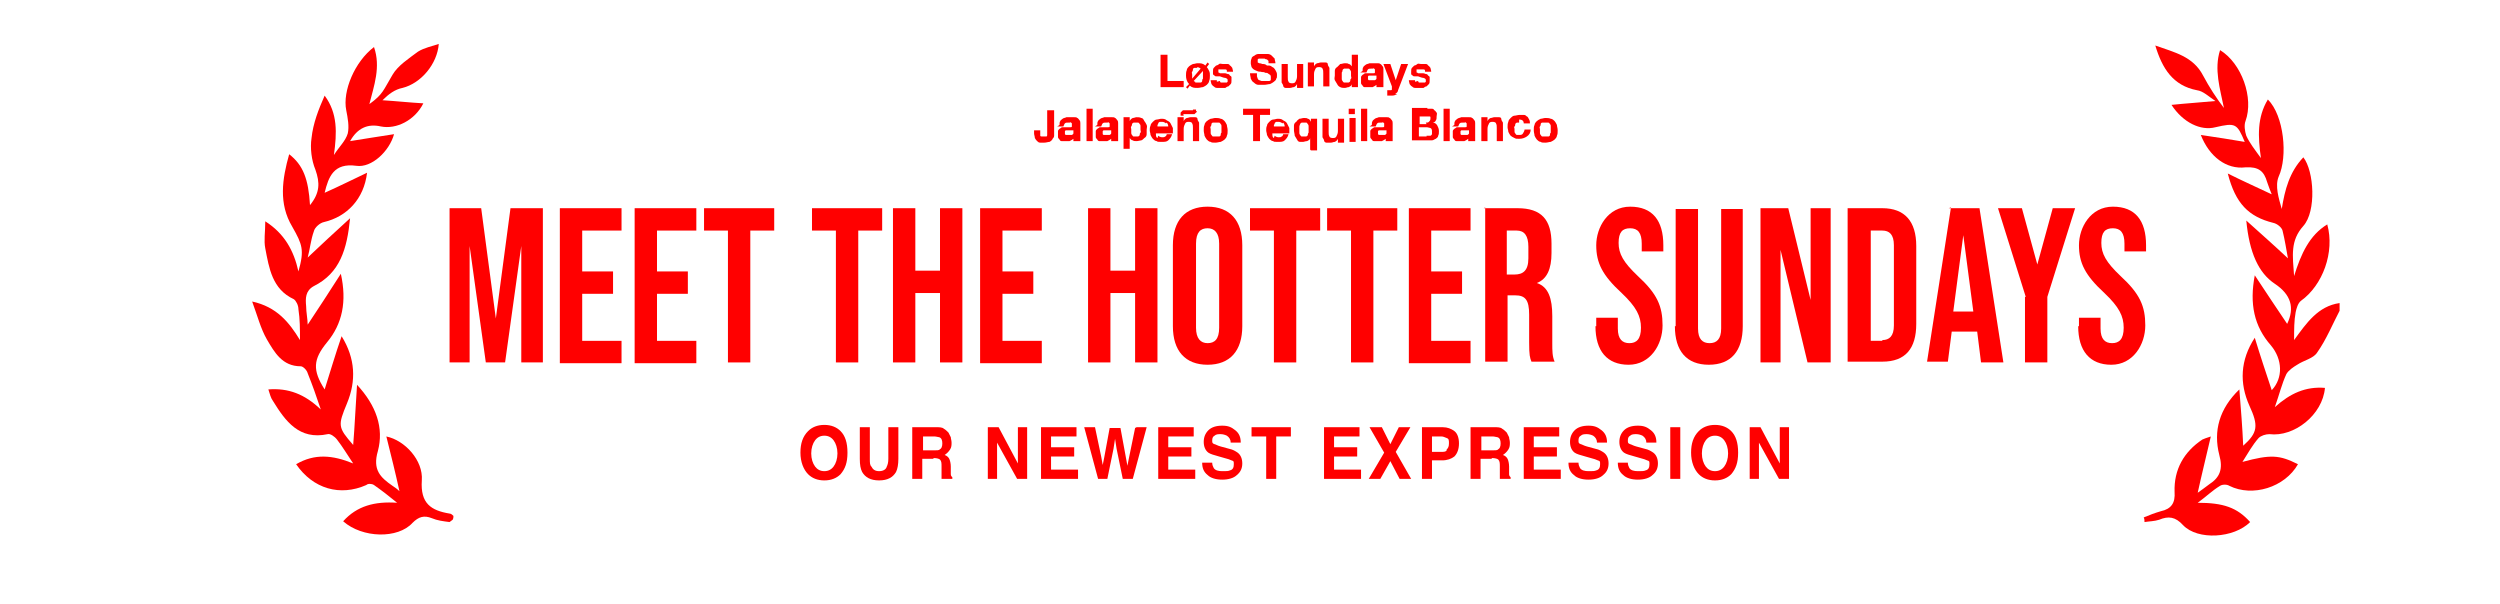 <?xml version="1.0" encoding="UTF-8"?>
<svg id="Layer_1" data-name="Layer 1" xmlns="http://www.w3.org/2000/svg" version="1.1" viewBox="0 0 324.2 78.3">
  <defs>
    <style>
      .cls-1 {
        fill: red;
        stroke-width: 0px;
      }
    </style>
  </defs>
  <g>
    <path class="cls-1" d="M58.2,27h4.2l1.9,14.3h0l1.9-14.3h4.2v20h-2.8v-15.1h0l-2.1,15.1h-2.5l-2.1-15.1h0v15.1h-2.6v-20Z"/>
    <path class="cls-1" d="M72.6,27h8v2.9h-5.1v5.3h4v2.9h-4v6.1h5.1v2.9h-8v-20Z"/>
    <path class="cls-1" d="M82.3,27h8v2.9h-5.1v5.3h4v2.9h-4v6.1h5.1v2.9h-8v-20Z"/>
    <path class="cls-1" d="M94.4,29.9h-3.1v-2.9h9.1v2.9h-3.1v17.1h-2.9v-17.1Z"/>
    <path class="cls-1" d="M108.4,29.9h-3.1v-2.9h9.1v2.9h-3.1v17.1h-2.9v-17.1Z"/>
    <path class="cls-1" d="M115.8,27h2.9v8.1h3.2v-8.1h2.9v20h-2.9v-9h-3.2v9h-2.9v-20Z"/>
    <path class="cls-1" d="M127.1,27h8v2.9h-5.1v5.3h4v2.9h-4v6.1h5.1v2.9h-8v-20Z"/>
    <path class="cls-1" d="M141.1,27h2.9v8.1h3.2v-8.1h2.9v20h-2.9v-9h-3.2v9h-2.9v-20Z"/>
    <path class="cls-1" d="M152.1,42.3v-10.5c0-3.2,1.6-5,4.5-5s4.5,1.8,4.5,5v10.5c0,3.2-1.6,5-4.5,5s-4.5-1.8-4.5-5ZM158.1,42.5v-10.9c0-1.4-.6-2-1.5-2s-1.5.5-1.5,2v10.9c0,1.4.6,2,1.5,2s1.5-.5,1.5-2Z"/>
    <path class="cls-1" d="M165.2,29.9h-3.1v-2.9h9.1v2.9h-3.1v17.1h-2.9v-17.1Z"/>
    <path class="cls-1" d="M175.2,29.9h-3.1v-2.9h9.1v2.9h-3.1v17.1h-2.9v-17.1Z"/>
    <path class="cls-1" d="M182.7,27h8v2.9h-5.1v5.3h4v2.9h-4v6.1h5.1v2.9h-8v-20Z"/>
    <path class="cls-1" d="M192.4,27h4.4c3.1,0,4.4,1.5,4.4,4.6v1.2c0,2.1-.6,3.4-1.9,3.9h0c1.5.5,2,2,2,4.3v3.5c0,1,0,1.7.3,2.4h-3c-.2-.5-.3-.8-.3-2.5v-3.6c0-1.9-.5-2.5-1.8-2.5h-1v8.6h-2.9v-20ZM196.4,35.6c1.1,0,1.8-.5,1.8-2.1v-1.5c0-1.4-.5-2.1-1.5-2.1h-1.3v5.7h1.1Z"/>
    <path class="cls-1" d="M207,42.3v-1.1h2.8v1.4c0,1.4.6,1.9,1.5,1.9s1.5-.5,1.5-2-.6-2.7-2.5-4.5c-2.5-2.3-3.3-3.9-3.3-6.2s1.5-5,4.4-5,4.3,1.8,4.3,5v.8h-2.8v-1c0-1.4-.5-2-1.5-2s-1.5.5-1.5,1.9.6,2.5,2.5,4.3c2.5,2.3,3.2,3.9,3.2,6.4s-1.6,5.1-4.4,5.1-4.3-1.8-4.3-5Z"/>
    <path class="cls-1" d="M217.3,42.3v-15.2h2.9v15.5c0,1.4.6,1.9,1.5,1.9s1.5-.5,1.5-1.9v-15.5h2.8v15.2c0,3.2-1.5,5-4.4,5s-4.4-1.8-4.4-5Z"/>
    <path class="cls-1" d="M228.2,27h3.7l2.9,11.9h0v-11.9h2.6v20h-3l-3.5-14.6h0v14.6h-2.6v-20Z"/>
    <path class="cls-1" d="M239.6,27h4.5c2.9,0,4.4,1.7,4.4,4.9v10.1c0,3.2-1.4,4.9-4.4,4.9h-4.5v-20ZM244.1,44.1c.9,0,1.5-.5,1.5-1.9v-10.4c0-1.4-.6-1.9-1.5-1.9h-1.5v14.3h1.5Z"/>
    <path class="cls-1" d="M252.7,27h4l3.1,20h-2.9l-.5-4h0c0,0-3.3,0-3.3,0l-.5,3.9h-2.7l3.1-20ZM255.9,40.4l-1.3-9.9h0l-1.3,9.9h2.7Z"/>
    <path class="cls-1" d="M262.7,38.5l-3.6-11.5h3.1l2,7.3h0l2-7.3h2.9l-3.6,11.5v8.5h-2.9v-8.5Z"/>
    <path class="cls-1" d="M269.6,42.3v-1.1h2.8v1.4c0,1.4.6,1.9,1.5,1.9s1.5-.5,1.5-2-.6-2.7-2.5-4.5c-2.5-2.3-3.3-3.9-3.3-6.2s1.5-5,4.4-5,4.3,1.8,4.3,5v.8h-2.8v-1c0-1.4-.5-2-1.5-2s-1.5.5-1.5,1.9.6,2.5,2.5,4.3c2.5,2.3,3.2,3.9,3.2,6.4s-1.6,5.1-4.4,5.1-4.3-1.8-4.3-5Z"/>
  </g>
  <g>
    <path class="cls-1" d="M303.5,40.1c-1,1.9-1.8,3.9-3,5.6-.5.8-1.7,1-2.6,1.6-.5.3-1.1.7-1.4,1.2-.6,1.3-.9,2.6-1.5,4.3,2-1.8,4-2.7,6.5-2.5-.3,3.5-4,6.4-7.2,6-.5,0-1.1.2-1.4.5-.8.9-1.4,2-2.1,3.1,3.7-1,4.8-.9,7.2.3-1.7,3-5.9,4.3-8.9,2.8-.3-.2-.9-.2-1.2,0-1,.6-1.8,1.4-2.9,2.2,3.3,0,5.1.6,6.8,2.5-2.1,2.1-6.8,2.4-8.7.4-1-1.1-1.9-1.2-3.1-.7-.6.2-1.3.2-1.9.3,0-.2,0-.4-.1-.6.7-.3,1.5-.6,2.2-.8,1.4-.3,1.9-1.1,1.8-2.5-.1-2.9,1.2-5.2,3.6-6.8.2-.1.5-.2,1.1-.4-.6,2.6-1.2,5-1.7,7.3.4-.3,1-.7,1.5-1.1,1.4-.9,1.8-2,1.3-3.8-.8-3.1,0-6,2.6-8.5.2,2.5.4,5,.5,7.3,1.9-1.7,2-2.6.8-5.2-1.3-2.9-1.2-5.9.7-8.8.7,2.3,1.5,4.7,2.2,6.8,1.5-1.6,1.4-4-.1-5.8-2.2-2.5-2.8-5.4-2.1-9.1,1.6,2.4,2.9,4.4,4.2,6.3,1-2.1.5-3.8-1.6-5.2-2.1-1.4-3.3-4-3.7-8.2,2,1.8,3.7,3.3,5.4,4.9-.2-1.1-.4-2.4-.7-3.6-.1-.4-.7-.9-1.2-1-3.2-.8-4.9-2.5-5.9-6.4,2,1,3.8,1.8,5.7,2.7-.2-.5-.4-1-.6-1.6-.4-1.4-1.1-2-2.8-1.9-2.5.3-4.7-1.4-5.8-4.2,2.1.3,3.9.6,5.7.9-1-2.4-1.2-2.5-3.8-1.9-1.9.5-4.2-.6-5.7-2.9,1.9-.2,3.6-.3,5.7-.5-.9-.6-1.6-1.3-2.4-1.4-3.1-.6-4.5-2.8-5.4-5.8,2.5.9,4.9,1.4,6.2,3.9.8,1.5,1.7,2.9,2.7,4.2-.5-2.5-1.3-5-.5-7.5,2.8,1.7,4.4,6.2,3.3,9.2-.2.5-.1,1.3.1,1.9.4.9,1.1,1.8,1.9,2.9-.4-2.8-.5-5.3.9-7.6,2.1,2.1,2.6,7.4,1.4,10-.5,1.2,0,2.8.4,4.2.4-2.5,1-4.8,2.8-6.7,1.4,1.8,1.7,7,0,8.9-1.7,1.9-1.4,3.8-1.2,6.5.9-2.9,2-5.3,4.3-6.7,1,3.6-.6,7.9-3.4,9.9-.4.3-.6,1-.7,1.5-.2,1.1-.2,2.2-.2,3.6,1.6-2.2,3.1-4.4,5.9-4.8v1Z"/>
    <path class="cls-1" d="M58.3,67.7c-.8-.1-1.6-.2-2.3-.5-1-.4-1.7-.2-2.5.6-1.9,2.1-6.5,2-9-.2,1.8-2,4.1-2.6,7-2.4-1.1-.9-2-1.6-3-2.3-.3-.2-.8-.2-1,0-3.4,1.5-6.9.5-9.1-2.7,2.4-1.4,4.7-1.2,7.4-.1-.8-1.2-1.4-2.2-2.1-3.1-.3-.4-.9-.8-1.2-.7-3.7.8-5.5-1.7-7.1-4.3-.3-.4-.4-.9-.6-1.5,2.6-.2,4.7.6,6.8,2.6-.6-1.8-1.1-3.2-1.7-4.7-.1-.4-.6-.9-.9-.9-2.4,0-3.4-1.8-4.4-3.5-.8-1.4-1.2-3-1.9-4.9,3.2.7,4.8,2.7,6.2,5,0-1.5,0-2.7-.2-4,0-.5-.3-1.1-.6-1.3-2.8-1.3-3.2-4-3.7-6.6-.2-1,0-2.1,0-3.5,2.5,1.6,3.7,3.8,4.3,6.5.8-2.8.5-3.5-.8-5.8-1.8-3-1.3-6.2-.4-9.4,1.8,1.4,2.5,3.2,2.7,6.6,1.3-1.6,1.3-2.9.7-4.6-.5-1.2-.7-2.8-.5-4.1.2-1.9.9-3.7,1.7-5.5,1.7,2.3,1.6,4.8,1.2,7.7.7-1.1,1.5-1.8,1.8-2.8.2-.9,0-2-.2-3-.5-2.5,1.1-6.3,3.6-8.2.9,2.6,0,5-.6,7.4,1.8-1.3,1.8-1.8,3-3.8.7-1.2,2.1-2.1,3.3-3,.8-.5,1.8-.7,2.7-1-.2,2.6-2.3,5.1-4.7,5.7-1,.2-1.8.8-2.6,1.6,1.7.1,3.5.3,5.3.4-1.1,2.2-3.5,3.4-5.5,3q-2.6-.6-4,1.9c1.9-.3,3.7-.6,5.7-.9-.6,2.2-2.9,4.4-4.9,4.1-2.9-.4-3.6,1.4-4.1,3.5,1.8-.8,3.6-1.7,5.5-2.6-.4,3.4-2.6,5.7-5.6,6.4-.5.1-1.2.7-1.3,1.2-.4,1.1-.5,2.3-.8,3.4,1.7-1.6,3.4-3.2,5.5-5.1-.4,4-1.3,7.1-4.7,8.8-1.1.6-1.1,1.6-1,2.6,0,.8.2,1.7.2,2.4,1.4-2.1,2.7-4.1,4.3-6.6.8,3.6.2,6.5-1.8,8.9-1.8,2.2-1.9,3.6-.3,6.1.7-2.2,1.4-4.6,2.2-6.9,1.8,2.9,1.9,5.8.7,8.7-1.2,2.9-1.2,3.1.8,5.4.2-2.4.3-4.9.5-7.8,2.5,2.7,3.5,5.6,2.7,8.6-.7,2.4.3,3.4,1.9,4.5.3.2.6.4.9.7-.5-2.3-1.1-4.7-1.7-7.1,2.4.5,4.8,3.1,4.6,5.7-.2,3,1.2,3.9,3.6,4.3.2,0,.4.2.5.3,0,.2,0,.3-.1.5Z"/>
  </g>
  <g>
    <path class="cls-1" d="M151.4,7.1v3.4h2.1v.8h-3v-4.2h.9Z"/>
    <path class="cls-1" d="M153.8,9.8c0-.2,0-.5.1-.7,0-.2.2-.4.3-.5s.3-.2.5-.3c.2,0,.4-.1.6-.1.4,0,.7,0,1,.3l.3-.4.2.2-.3.4c.1.1.2.3.3.5s.1.4.1.6,0,.5-.1.7c0,.2-.2.4-.3.5-.1.1-.3.2-.5.3-.2,0-.4.1-.7.1-.4,0-.7,0-1-.3l-.3.4-.2-.2.4-.4c-.3-.3-.4-.7-.4-1.1ZM155.3,8.8c-.1,0-.3,0-.4,0s-.2.1-.2.2c0,0,0,.2-.1.3s0,.2,0,.4,0,.2,0,.3,0,.2,0,.2l1.1-1.3c-.1-.1-.3-.2-.5-.2ZM155,10.7c0,0,.2,0,.3,0s.3,0,.4,0,.2-.1.2-.2,0-.2.1-.3c0-.1,0-.2,0-.4s0-.2,0-.3,0-.2,0-.3l-1.2,1.3c0,0,.1.1.2.1Z"/>
    <path class="cls-1" d="M158.2,10.5c0,0,0,.1.1.2,0,0,.1,0,.2,0,0,0,.2,0,.2,0s.1,0,.2,0c0,0,.1,0,.2,0,0,0,0,0,.1-.1,0,0,0-.1,0-.2,0-.1,0-.2-.3-.3-.2,0-.4-.1-.7-.2-.1,0-.2,0-.4,0s-.2,0-.3-.1c0,0-.2-.1-.2-.2,0,0,0-.2,0-.3,0-.2,0-.4.1-.5s.2-.2.3-.3c.1,0,.3-.1.4-.2s.3,0,.5,0,.3,0,.5,0c.2,0,.3,0,.4.2.1,0,.2.2.3.3,0,.1.1.3.1.5h-.8c0-.2,0-.3-.2-.3-.1,0-.2,0-.4,0s0,0-.2,0c0,0-.1,0-.2,0,0,0,0,0-.1,0,0,0,0,0,0,.2s0,.1,0,.2c0,0,.1,0,.2.1,0,0,.2,0,.3,0,.1,0,.2,0,.3,0,.1,0,.2,0,.4.1.1,0,.2,0,.3.2,0,0,.2.1.2.2s0,.2,0,.4c0,.2,0,.4-.1.5s-.2.2-.3.3c-.1,0-.3.1-.4.2-.2,0-.3,0-.5,0s-.4,0-.5,0c-.2,0-.3,0-.5-.2-.1,0-.2-.2-.3-.3,0-.1-.1-.3-.1-.5h.8c0,0,0,.2,0,.2Z"/>
    <path class="cls-1" d="M163.1,10.2c0,0,.1.2.2.2s.2.1.3.1c.1,0,.2,0,.4,0s.2,0,.3,0,.2,0,.3,0c0,0,.2,0,.2-.2,0,0,0-.2,0-.3s0-.2-.1-.3c0,0-.2-.1-.3-.2s-.3,0-.4-.1-.3,0-.5-.1c-.2,0-.3,0-.5-.1s-.3-.1-.4-.2c-.1,0-.2-.2-.3-.3,0-.1-.1-.3-.1-.5s0-.4.1-.6c0-.2.2-.3.4-.4.1-.1.3-.2.5-.2.2,0,.4,0,.6,0s.4,0,.6,0c.2,0,.4.1.5.2s.3.3.4.4c0,.2.1.4.1.6h-.9c0-.1,0-.2,0-.3,0,0-.1-.1-.2-.2,0,0-.2,0-.3-.1,0,0-.2,0-.3,0s-.1,0-.2,0c0,0-.1,0-.2,0s-.1,0-.2.1c0,0,0,.1,0,.2s0,.1,0,.2c0,0,0,0,.2.1,0,0,.2,0,.4.1.2,0,.4,0,.6.2,0,0,.2,0,.3,0,.1,0,.3.1.4.2.1,0,.3.2.4.4.1.2.2.3.2.6s0,.4-.1.5c0,.2-.2.3-.3.4-.1.1-.3.2-.5.3-.2,0-.5.1-.8.1s-.5,0-.7,0c-.2,0-.4-.1-.6-.3-.2-.1-.3-.3-.4-.5,0-.2-.1-.4-.1-.7h.9c0,.1,0,.3,0,.4Z"/>
    <path class="cls-1" d="M168.2,11.3v-.4h0c-.1.2-.2.3-.4.4-.2,0-.3.1-.5.1s-.4,0-.6,0c-.1,0-.3-.1-.3-.3,0-.1-.1-.2-.2-.4,0-.2,0-.3,0-.5v-1.9h.8v1.7c0,.3,0,.4.1.6,0,.1.2.2.4.2s.4,0,.5-.2.2-.4.2-.7v-1.6h.8v3.1h-.8Z"/>
    <path class="cls-1" d="M170.4,8.2v.4h0c.1-.2.2-.3.4-.4.2,0,.3-.1.5-.1s.4,0,.6,0,.3.1.3.3c0,.1.1.2.2.4,0,.2,0,.3,0,.5v1.9h-.8v-1.7c0-.3,0-.4-.1-.6,0-.1-.2-.2-.4-.2s-.4,0-.5.2-.2.4-.2.7v1.6h-.8v-3.1h.8Z"/>
    <path class="cls-1" d="M175.3,10.9c0,.2-.2.3-.4.4-.2,0-.3.1-.5.1s-.4,0-.6-.1-.3-.2-.4-.4c-.1-.2-.2-.3-.3-.5s0-.4,0-.6,0-.4,0-.6c0-.2.1-.4.3-.5.1-.1.3-.3.4-.4.2,0,.4-.1.6-.1s.4,0,.5.1c.2,0,.3.2.4.3h0v-1.5h.8v4.2h-.8v-.4h0ZM175.2,9.4c0-.1,0-.2-.1-.3,0,0-.1-.2-.2-.2,0,0-.2,0-.3,0s-.3,0-.3,0-.2.1-.2.2c0,0,0,.2-.1.3,0,.1,0,.2,0,.4s0,.2,0,.4c0,.1,0,.2.1.3,0,0,.1.2.2.2,0,0,.2,0,.3,0s.3,0,.3,0,.2-.1.2-.2,0-.2.1-.3,0-.2,0-.4,0-.2,0-.4Z"/>
    <path class="cls-1" d="M176.7,9.2c0-.2,0-.4.1-.5,0-.1.2-.2.3-.3s.3-.1.5-.2c.2,0,.3,0,.5,0s.3,0,.5,0c.2,0,.3,0,.4.1.1,0,.2.2.3.3s.1.3.1.4v1.6c0,.1,0,.3,0,.4s0,.2,0,.3h-.9s0,0,0-.1c0,0,0,0,0-.2-.1.1-.3.2-.5.3-.2,0-.4,0-.6,0s-.3,0-.4,0-.2,0-.3-.2c0,0-.2-.2-.2-.3,0-.1,0-.3,0-.4s0-.3,0-.4c0-.1.1-.2.2-.3,0,0,.2-.1.3-.2.1,0,.2,0,.4,0,.1,0,.3,0,.4,0,.1,0,.2,0,.3,0s.2,0,.2-.1c0,0,0-.1,0-.2,0,0,0-.2,0-.2,0,0,0,0-.1-.1s-.1,0-.2,0c0,0-.1,0-.2,0-.2,0-.3,0-.4.1s-.1.2-.2.4h-.8ZM178.6,9.8s0,0-.1,0c0,0-.1,0-.2,0,0,0-.1,0-.2,0s-.1,0-.2,0c0,0-.1,0-.2,0,0,0-.1,0-.2,0,0,0,0,0-.1.1,0,0,0,.1,0,.2s0,.1,0,.2c0,0,0,0,.1.1,0,0,.1,0,.2,0,0,0,.1,0,.2,0,.2,0,.3,0,.4,0,0,0,.2-.1.2-.2,0,0,0-.2,0-.2,0,0,0-.1,0-.2v-.3Z"/>
    <path class="cls-1" d="M181.2,12.2c-.2.1-.4.2-.7.2s-.2,0-.3,0c0,0-.2,0-.3,0v-.7c0,0,.2,0,.2,0,0,0,.2,0,.2,0,.1,0,.2,0,.2-.1,0,0,0-.2,0-.2s0-.1,0-.2l-1.1-2.9h.9l.7,2.1h0l.7-2.1h.9l-1.3,3.4c0,.2-.2.4-.4.5Z"/>
    <path class="cls-1" d="M183.9,10.5c0,0,0,.1.1.2,0,0,.1,0,.2,0,0,0,.2,0,.2,0s.1,0,.2,0c0,0,.1,0,.2,0,0,0,0,0,.1-.1,0,0,0-.1,0-.2,0-.1,0-.2-.3-.3-.2,0-.4-.1-.7-.2-.1,0-.2,0-.4,0s-.2,0-.3-.1c0,0-.2-.1-.2-.2,0,0,0-.2,0-.3,0-.2,0-.4.1-.5s.2-.2.3-.3c.1,0,.3-.1.4-.2s.3,0,.5,0,.3,0,.5,0c.2,0,.3,0,.4.2.1,0,.2.2.3.3,0,.1.1.3.1.5h-.8c0-.2,0-.3-.2-.3-.1,0-.2,0-.4,0s0,0-.2,0c0,0-.1,0-.2,0,0,0,0,0-.1,0,0,0,0,0,0,.2s0,.1,0,.2c0,0,.1,0,.2.1,0,0,.2,0,.3,0,.1,0,.2,0,.3,0,.1,0,.2,0,.4.1.1,0,.2,0,.3.2,0,0,.2.1.2.2s0,.2,0,.4c0,.2,0,.4-.1.5s-.2.2-.3.3c-.1,0-.3.1-.4.2-.2,0-.3,0-.5,0s-.4,0-.5,0c-.2,0-.3,0-.5-.2-.1,0-.2-.2-.3-.3,0-.1-.1-.3-.1-.5h.8c0,0,0,.2,0,.2Z"/>
    <path class="cls-1" d="M136.7,17.5c0,.2,0,.3-.2.5,0,.1-.2.3-.4.4-.2,0-.4.1-.7.1s-.3,0-.5,0c-.2,0-.3-.1-.4-.2-.1-.1-.2-.2-.3-.4,0-.2-.1-.4-.1-.6v-.4h.8v.2c0,.1,0,.2,0,.3s0,.2,0,.2,0,.1.2.1c0,0,.2,0,.3,0s.2,0,.3,0c0,0,.1,0,.1-.2,0,0,0-.1,0-.2s0-.2,0-.2v-2.8h.9v2.9c0,.1,0,.3,0,.5Z"/>
    <path class="cls-1" d="M137.4,16.2c0-.2,0-.4.1-.5,0-.1.2-.2.3-.3s.3-.1.5-.2c.2,0,.3,0,.5,0s.3,0,.5,0c.2,0,.3,0,.4.1.1,0,.2.2.3.3s.1.3.1.4v1.6c0,.1,0,.3,0,.4s0,.2,0,.3h-.9s0,0,0-.1c0,0,0,0,0-.2-.1.1-.3.2-.5.3-.2,0-.4,0-.6,0s-.3,0-.4,0-.2,0-.3-.2c0,0-.2-.2-.2-.3,0-.1,0-.3,0-.4s0-.3,0-.4c0-.1.1-.2.2-.3,0,0,.2-.1.3-.2.1,0,.2,0,.4,0,.1,0,.3,0,.4,0,.1,0,.2,0,.3,0s.2,0,.2-.1c0,0,0-.1,0-.2,0,0,0-.2,0-.2,0,0,0,0-.1-.1s-.1,0-.2,0c0,0-.1,0-.2,0-.2,0-.3,0-.4.1s-.1.2-.2.4h-.8ZM139.3,16.9s0,0-.1,0c0,0-.1,0-.2,0,0,0-.1,0-.2,0s-.1,0-.2,0c0,0-.1,0-.2,0,0,0-.1,0-.2,0,0,0,0,0-.1.1,0,0,0,.1,0,.2s0,.1,0,.2c0,0,0,0,.1.1,0,0,.1,0,.2,0,0,0,.1,0,.2,0,.2,0,.3,0,.4,0,0,0,.2-.1.2-.2,0,0,0-.2,0-.2,0,0,0-.1,0-.2v-.3Z"/>
    <path class="cls-1" d="M141.7,14.1v4.2h-.8v-4.2h.8Z"/>
    <path class="cls-1" d="M142.3,16.2c0-.2,0-.4.1-.5,0-.1.2-.2.3-.3s.3-.1.5-.2c.2,0,.3,0,.5,0s.3,0,.5,0c.2,0,.3,0,.4.1.1,0,.2.2.3.3s.1.3.1.4v1.6c0,.1,0,.3,0,.4s0,.2,0,.3h-.9s0,0,0-.1c0,0,0,0,0-.2-.1.1-.3.2-.5.3-.2,0-.4,0-.6,0s-.3,0-.4,0-.2,0-.3-.2c0,0-.2-.2-.2-.3,0-.1,0-.3,0-.4s0-.3,0-.4c0-.1.1-.2.2-.3,0,0,.2-.1.3-.2.1,0,.2,0,.4,0,.1,0,.3,0,.4,0,.1,0,.2,0,.3,0s.2,0,.2-.1c0,0,0-.1,0-.2,0,0,0-.2,0-.2,0,0,0,0-.1-.1s-.1,0-.2,0c0,0-.1,0-.2,0-.2,0-.3,0-.4.1s-.1.2-.2.4h-.8ZM144.2,16.9s0,0-.1,0c0,0-.1,0-.2,0,0,0-.1,0-.2,0s-.1,0-.2,0c0,0-.1,0-.2,0,0,0-.1,0-.2,0,0,0,0,0-.1.1,0,0,0,.1,0,.2s0,.1,0,.2c0,0,0,0,.1.1,0,0,.1,0,.2,0,0,0,.1,0,.2,0,.2,0,.3,0,.4,0,0,0,.2-.1.2-.2,0,0,0-.2,0-.2,0,0,0-.1,0-.2v-.3Z"/>
    <path class="cls-1" d="M146.5,15.3v.4h0c.1-.2.2-.3.4-.4.2,0,.3-.1.5-.1s.4,0,.6.1c.2,0,.3.2.4.4.1.1.2.3.3.5s0,.4,0,.6,0,.4,0,.6-.1.4-.3.5c-.1.1-.3.3-.4.3s-.4.1-.6.1-.4,0-.5-.1c-.2,0-.3-.2-.4-.3h0v1.4h-.8v-4.1h.8ZM147.6,17.7c0,0,.2-.1.2-.2s0-.2.1-.3,0-.2,0-.4,0-.2,0-.4,0-.2-.1-.3c0,0-.1-.2-.2-.2,0,0-.2,0-.3,0s-.3,0-.3,0c0,0-.2.1-.2.2,0,0,0,.2-.1.3s0,.2,0,.4,0,.2,0,.4c0,.1,0,.2.1.3s.1.2.2.2.2,0,.3,0,.3,0,.3,0Z"/>
    <path class="cls-1" d="M150.2,17.6c.1.1.3.2.5.2s.3,0,.4-.1c.1,0,.2-.2.2-.3h.7c-.1.4-.3.6-.5.8s-.5.2-.9.2-.5,0-.6-.1c-.2,0-.4-.2-.5-.3s-.2-.3-.3-.5c0-.2-.1-.4-.1-.6s0-.4.1-.6c0-.2.2-.4.3-.5.1-.1.3-.3.5-.3.2,0,.4-.1.6-.1s.5,0,.7.2c.2.1.4.2.5.4.1.2.2.4.3.6,0,.2,0,.4,0,.7h-2.2c0,.3,0,.5.2.6ZM151.2,16c-.1-.1-.3-.2-.5-.2s-.2,0-.3,0c0,0-.2.1-.2.2,0,0,0,.1-.1.2,0,0,0,.1,0,.2h1.4c0-.2-.1-.4-.2-.5Z"/>
    <path class="cls-1" d="M153.5,15.3v.4h0c.1-.2.2-.3.4-.4.2,0,.3-.1.5-.1s.4,0,.6,0,.3.1.3.3c0,.1.1.2.2.4,0,.2,0,.3,0,.5v1.9h-.8v-1.7c0-.3,0-.4-.1-.6,0-.1-.2-.2-.4-.2s-.4,0-.5.2-.2.4-.2.7v1.6h-.8v-3.1h.8ZM155.2,14.4c0,0,0,.2-.1.2,0,0-.1.1-.2.2,0,0-.2,0-.3,0s-.2,0-.3,0-.2,0-.2,0c0,0-.1,0-.2,0,0,0-.1,0-.2,0s-.1,0-.2,0,0,.1,0,.2h-.4c0,0,0-.2,0-.3,0,0,0-.2.1-.2,0,0,.1-.1.2-.2,0,0,.2,0,.3,0s.1,0,.2,0c0,0,.1,0,.2,0,0,0,.1,0,.2,0,0,0,.1,0,.2,0s.2,0,.2,0,0,0,0-.1h.4c0,0,0,.1,0,.2Z"/>
    <path class="cls-1" d="M156.2,16.2c0-.2.2-.4.3-.5s.3-.2.5-.3c.2,0,.4-.1.6-.1s.5,0,.7.1c.2,0,.4.2.5.3.1.1.2.3.3.5,0,.2.1.4.1.7s0,.5-.1.7c0,.2-.2.4-.3.5-.1.1-.3.2-.5.3-.2,0-.4.1-.7.1s-.5,0-.6-.1c-.2,0-.4-.2-.5-.3-.1-.1-.2-.3-.3-.5,0-.2-.1-.4-.1-.7s0-.5.1-.7ZM157,17.2c0,.1,0,.2.1.3s.1.2.2.2.2,0,.4,0,.3,0,.4,0,.2-.1.2-.2,0-.2.1-.3c0-.1,0-.2,0-.4s0-.2,0-.4,0-.2-.1-.3c0,0-.1-.2-.2-.2s-.2,0-.4,0-.3,0-.4,0-.2.1-.2.2c0,0,0,.2-.1.3s0,.2,0,.4,0,.2,0,.4Z"/>
    <path class="cls-1" d="M161.2,14.9v-.8h3.5v.8h-1.3v3.4h-.9v-3.4h-1.3Z"/>
    <path class="cls-1" d="M165.3,17.6c.1.1.3.2.5.2s.3,0,.4-.1c.1,0,.2-.2.2-.3h.7c-.1.4-.3.6-.5.8s-.5.2-.9.2-.5,0-.6-.1c-.2,0-.4-.2-.5-.3s-.2-.3-.3-.5c0-.2-.1-.4-.1-.6s0-.4.1-.6c0-.2.2-.4.3-.5.1-.1.3-.3.5-.3.2,0,.4-.1.6-.1s.5,0,.7.2c.2.1.4.2.5.4.1.2.2.4.3.6,0,.2,0,.4,0,.7h-2.2c0,.3,0,.5.2.6ZM166.3,16c-.1-.1-.3-.2-.5-.2s-.2,0-.3,0c0,0-.2.1-.2.2,0,0,0,.1-.1.2,0,0,0,.1,0,.2h1.4c0-.2-.1-.4-.2-.5Z"/>
    <path class="cls-1" d="M169.9,19.4v-1.5h0c0,.2-.2.3-.4.4-.2,0-.4.1-.5.1s-.3,0-.4,0c-.2,0-.3-.1-.4-.3s-.2-.3-.3-.5c0-.2-.1-.5-.1-.7s0-.4,0-.6.1-.4.3-.5c.1-.2.3-.3.4-.4.2,0,.4-.1.6-.1s.4,0,.5.1c.2,0,.3.2.4.4h0v-.4h.8v4.1h-.8ZM168.5,17.2c0,.1,0,.2.1.3,0,0,.1.2.2.2s.2,0,.3,0,.3,0,.3,0c0,0,.2-.1.2-.2,0,0,0-.2.1-.3,0-.1,0-.2,0-.4s0-.2,0-.4c0-.1,0-.2-.1-.3s-.1-.2-.2-.2c0,0-.2,0-.3,0s-.3,0-.3,0-.2.1-.2.2c0,0-.1.2-.1.3,0,.1,0,.2,0,.4s0,.2,0,.4Z"/>
    <path class="cls-1" d="M173.5,18.4v-.4h0c-.1.2-.2.3-.4.4-.2,0-.3.1-.5.1s-.4,0-.6,0c-.1,0-.3-.1-.3-.3,0-.1-.1-.2-.2-.4,0-.2,0-.3,0-.5v-1.9h.8v1.7c0,.3,0,.4.1.6,0,.1.2.2.4.2s.4,0,.5-.2.2-.4.2-.7v-1.6h.8v3.1h-.8Z"/>
    <path class="cls-1" d="M174.9,14.8v-.7h.8v.7h-.8ZM175.8,15.3v3.1h-.8v-3.1h.8Z"/>
    <path class="cls-1" d="M177.3,14.1v4.2h-.8v-4.2h.8Z"/>
    <path class="cls-1" d="M177.9,16.2c0-.2,0-.4.1-.5,0-.1.2-.2.3-.3s.3-.1.5-.2c.2,0,.3,0,.5,0s.3,0,.5,0c.2,0,.3,0,.4.1.1,0,.2.2.3.3s.1.3.1.4v1.6c0,.1,0,.3,0,.4s0,.2,0,.3h-.9s0,0,0-.1c0,0,0,0,0-.2-.1.1-.3.2-.5.3-.2,0-.4,0-.6,0s-.3,0-.4,0-.2,0-.3-.2c0,0-.2-.2-.2-.3,0-.1,0-.3,0-.4s0-.3,0-.4c0-.1.1-.2.2-.3,0,0,.2-.1.3-.2.1,0,.2,0,.4,0,.1,0,.3,0,.4,0,.1,0,.2,0,.3,0s.2,0,.2-.1c0,0,0-.1,0-.2,0,0,0-.2,0-.2,0,0,0,0-.1-.1s-.1,0-.2,0c0,0-.1,0-.2,0-.2,0-.3,0-.4.1s-.1.2-.2.4h-.8ZM179.9,16.9s0,0-.1,0c0,0-.1,0-.2,0,0,0-.1,0-.2,0s-.1,0-.2,0c0,0-.1,0-.2,0,0,0-.1,0-.2,0,0,0,0,0-.1.1,0,0,0,.1,0,.2s0,.1,0,.2c0,0,0,0,.1.1,0,0,.1,0,.2,0,0,0,.1,0,.2,0,.2,0,.3,0,.4,0,0,0,.2-.1.2-.2,0,0,0-.2,0-.2,0,0,0-.1,0-.2v-.3Z"/>
    <path class="cls-1" d="M185.1,14.1c.2,0,.4,0,.5,0,.2,0,.3,0,.4.2.1,0,.2.2.3.3s0,.3,0,.5,0,.4-.1.5c0,.1-.2.3-.4.3.3,0,.5.2.6.4s.2.4.2.7,0,.4-.1.6c0,.2-.2.3-.3.4-.1,0-.3.2-.5.2-.2,0-.4,0-.6,0h-2v-4.2h2ZM184.9,15.9c.2,0,.3,0,.4-.1s.2-.2.2-.4,0-.2,0-.2c0,0,0-.1-.1-.1,0,0-.1,0-.2,0,0,0-.2,0-.2,0h-.9v1h.9ZM185,17.6c0,0,.2,0,.3,0,0,0,.2,0,.2,0,0,0,.1,0,.2-.2,0,0,0-.2,0-.3,0-.2,0-.4-.2-.5-.1,0-.3-.1-.5-.1h-1v1.2h1Z"/>
    <path class="cls-1" d="M188,14.1v4.2h-.8v-4.2h.8Z"/>
    <path class="cls-1" d="M188.6,16.2c0-.2,0-.4.1-.5,0-.1.2-.2.3-.3s.3-.1.5-.2c.2,0,.3,0,.5,0s.3,0,.5,0c.2,0,.3,0,.4.1.1,0,.2.2.3.3s.1.3.1.4v1.6c0,.1,0,.3,0,.4s0,.2,0,.3h-.9s0,0,0-.1c0,0,0,0,0-.2-.1.1-.3.2-.5.3-.2,0-.4,0-.6,0s-.3,0-.4,0-.2,0-.3-.2c0,0-.2-.2-.2-.3,0-.1,0-.3,0-.4s0-.3,0-.4c0-.1.1-.2.2-.3,0,0,.2-.1.3-.2.1,0,.2,0,.4,0,.1,0,.3,0,.4,0,.1,0,.2,0,.3,0s.2,0,.2-.1c0,0,0-.1,0-.2,0,0,0-.2,0-.2,0,0,0,0-.1-.1s-.1,0-.2,0c0,0-.1,0-.2,0-.2,0-.3,0-.4.1s-.1.2-.2.4h-.8ZM190.6,16.9s0,0-.1,0c0,0-.1,0-.2,0,0,0-.1,0-.2,0s-.1,0-.2,0c0,0-.1,0-.2,0,0,0-.1,0-.2,0,0,0,0,0-.1.1,0,0,0,.1,0,.2s0,.1,0,.2c0,0,0,0,.1.1,0,0,.1,0,.2,0,0,0,.1,0,.2,0,.2,0,.3,0,.4,0,0,0,.2-.1.2-.2,0,0,0-.2,0-.2,0,0,0-.1,0-.2v-.3Z"/>
    <path class="cls-1" d="M192.9,15.3v.4h0c.1-.2.2-.3.4-.4.2,0,.3-.1.5-.1s.4,0,.6,0,.3.1.3.3c0,.1.1.2.2.4,0,.2,0,.3,0,.5v1.9h-.8v-1.7c0-.3,0-.4-.1-.6,0-.1-.2-.2-.4-.2s-.4,0-.5.2-.2.4-.2.7v1.6h-.8v-3.1h.8Z"/>
    <path class="cls-1" d="M197,15.9c-.1,0-.2,0-.3,0,0,0-.2.1-.2.2s0,.2-.1.3,0,.2,0,.3,0,.2,0,.3c0,.1,0,.2.1.3,0,0,.1.2.2.2,0,0,.2,0,.3,0,.2,0,.4,0,.5-.2s.2-.3.2-.5h.8c0,.4-.2.7-.5.9-.3.2-.6.3-1,.3s-.4,0-.6-.1-.4-.2-.5-.3c-.1-.1-.2-.3-.3-.5,0-.2-.1-.4-.1-.6s0-.5.1-.7c0-.2.2-.4.3-.5s.3-.3.5-.3c.2,0,.4-.1.7-.1s.4,0,.5,0c.2,0,.3.1.4.2.1,0,.2.2.3.4s.1.3.1.5h-.8c0-.4-.3-.5-.6-.5Z"/>
    <path class="cls-1" d="M199,16.2c0-.2.2-.4.3-.5s.3-.2.5-.3c.2,0,.4-.1.6-.1s.5,0,.7.1c.2,0,.4.2.5.3.1.1.2.3.3.5,0,.2.1.4.1.7s0,.5-.1.7c0,.2-.2.4-.3.5-.1.1-.3.2-.5.3-.2,0-.4.1-.7.1s-.5,0-.6-.1c-.2,0-.4-.2-.5-.3-.1-.1-.2-.3-.3-.5,0-.2-.1-.4-.1-.7s0-.5.1-.7ZM199.7,17.2c0,.1,0,.2.1.3s.1.2.2.2.2,0,.4,0,.3,0,.4,0,.2-.1.2-.2,0-.2.1-.3c0-.1,0-.2,0-.4s0-.2,0-.4,0-.2-.1-.3c0,0-.1-.2-.2-.2s-.2,0-.4,0-.3,0-.4,0-.2.1-.2.2c0,0,0,.2-.1.3s0,.2,0,.4,0,.2,0,.4Z"/>
  </g>
  <g>
    <path class="cls-1" d="M106.9,62.3c-.9,0-1.6-.3-2.1-.8-.6-.6-1-1.6-1-2.8s.3-2.1,1-2.8c.5-.5,1.2-.8,2.1-.8s1.6.3,2.1.8c.6.6.9,1.5.9,2.8s-.3,2.1-.9,2.8c-.5.5-1.2.8-2.1.8ZM108.1,60.5c.3-.4.5-1,.5-1.7s-.2-1.3-.5-1.7c-.3-.4-.7-.6-1.2-.6s-.9.2-1.2.6c-.3.4-.5,1-.5,1.7s.2,1.3.5,1.7c.3.4.7.6,1.2.6s.9-.2,1.2-.6Z"/>
    <path class="cls-1" d="M115.2,59.5v-4.1h1.3v4.1c0,.7-.1,1.3-.3,1.7-.4.7-1.1,1.1-2.2,1.1s-1.8-.4-2.2-1.1c-.2-.4-.3-.9-.3-1.7v-4.1h1.3v4.1c0,.5,0,.8.2,1,.2.4.5.6,1,.6s.9-.2,1-.6c.1-.2.2-.5.2-1Z"/>
    <path class="cls-1" d="M121,59.5h-1.4v2.6h-1.3v-6.7h3.1c.4,0,.8,0,1,.2.2.1.4.3.6.5.1.2.2.4.3.6,0,.2.1.4.1.7s0,.6-.2.9c-.2.3-.4.5-.7.7.3.1.5.3.6.5.1.2.2.6.2,1v.4c0,.3,0,.5,0,.6,0,.2.1.3.2.4v.2h-1.4c0-.1,0-.3,0-.4,0-.2,0-.4,0-.6v-.6c0-.4,0-.7-.2-.9-.1-.1-.4-.2-.8-.2ZM121.8,58.3c.3-.1.4-.4.4-.8s-.1-.7-.4-.8c-.1,0-.4-.1-.6-.1h-1.5v1.8h1.5c.3,0,.5,0,.7-.1Z"/>
    <path class="cls-1" d="M133.2,62.1h-1.3l-2.6-4.7v4.7h-1.2v-6.7h1.4l2.5,4.7v-4.7h1.2v6.7Z"/>
    <path class="cls-1" d="M139.3,59.2h-3v1.7h3.5v1.2h-4.8v-6.7h4.6v1.2h-3.3v1.4h3v1.2Z"/>
    <path class="cls-1" d="M147.4,55.4h1.3l-1.8,6.7h-1.3l-.8-3.9-.2-1.3-.2,1.3-.8,3.9h-1.2l-1.8-6.7h1.4l.8,3.8.2,1.1.2-1,.7-3.8h1.4l.7,3.8.2,1.1.2-1,.8-3.9Z"/>
    <path class="cls-1" d="M154.5,59.2h-3v1.7h3.5v1.2h-4.8v-6.7h4.6v1.2h-3.3v1.4h3v1.2Z"/>
    <path class="cls-1" d="M158.7,61.1c.3,0,.6,0,.8-.1.4-.1.5-.4.5-.8s0-.4-.3-.5c-.2-.1-.5-.2-.9-.3l-.7-.2c-.7-.2-1.1-.3-1.4-.5-.4-.3-.6-.8-.6-1.4s.2-1.1.6-1.5c.4-.4,1-.6,1.8-.6s1.2.2,1.7.6c.5.4.7.9.7,1.6h-1.3c0-.4-.2-.7-.5-.9-.2-.1-.5-.2-.8-.2s-.6,0-.8.2c-.2.1-.3.3-.3.6s0,.4.3.5c.1,0,.4.2.8.3l1.1.3c.5.1.8.3,1.1.5.4.3.6.8.6,1.4s-.2,1.1-.7,1.5c-.4.4-1.1.6-1.9.6s-1.5-.2-1.9-.6c-.5-.4-.7-.9-.7-1.6h1.3c0,.3.1.5.2.7.2.3.6.4,1.1.4Z"/>
    <path class="cls-1" d="M167.4,55.4v1.2h-1.9v5.5h-1.3v-5.5h-1.9v-1.2h5.1Z"/>
    <path class="cls-1" d="M176,59.2h-3v1.7h3.5v1.2h-4.8v-6.7h4.6v1.2h-3.3v1.4h3v1.2Z"/>
    <path class="cls-1" d="M183.1,62.1h-1.6l-1.2-2.3-1.3,2.3h-1.5l2-3.4-1.9-3.3h1.6l1.1,2.2,1.1-2.2h1.5l-1.9,3.2,2,3.5Z"/>
    <path class="cls-1" d="M187,59.7h-1.3v2.4h-1.3v-6.7h2.7c.6,0,1.1.2,1.5.5.4.3.6.9.6,1.6s-.2,1.3-.6,1.7c-.4.3-.9.5-1.6.5ZM187.6,58.3c.2-.2.3-.4.3-.8s0-.6-.3-.7-.4-.2-.7-.2h-1.2v2h1.2c.3,0,.6,0,.7-.2Z"/>
    <path class="cls-1" d="M193.4,59.5h-1.4v2.6h-1.3v-6.7h3.1c.4,0,.8,0,1,.2.2.1.4.3.6.5.1.2.2.4.3.6,0,.2.1.4.1.7s0,.6-.2.9c-.2.3-.4.5-.7.7.3.1.5.3.6.5s.2.6.2,1v.4c0,.3,0,.5,0,.6,0,.2.1.3.2.4v.2h-1.4c0-.1,0-.3,0-.4,0-.2,0-.4,0-.6v-.6c0-.4,0-.7-.2-.9-.1-.1-.4-.2-.8-.2ZM194.2,58.3c.3-.1.4-.4.4-.8s-.1-.7-.4-.8c-.1,0-.4-.1-.6-.1h-1.5v1.8h1.5c.3,0,.5,0,.7-.1Z"/>
    <path class="cls-1" d="M201.9,59.2h-3v1.7h3.5v1.2h-4.8v-6.7h4.6v1.2h-3.3v1.4h3v1.2Z"/>
    <path class="cls-1" d="M206.2,61.1c.3,0,.6,0,.8-.1.4-.1.5-.4.5-.8s0-.4-.3-.5c-.2-.1-.5-.2-.9-.3l-.7-.2c-.7-.2-1.1-.3-1.4-.5-.4-.3-.6-.8-.6-1.4s.2-1.1.6-1.5c.4-.4,1-.6,1.8-.6s1.2.2,1.7.6c.5.4.7.9.7,1.6h-1.3c0-.4-.2-.7-.5-.9-.2-.1-.5-.2-.8-.2s-.6,0-.8.2c-.2.1-.3.3-.3.6s0,.4.3.5c.1,0,.4.2.8.3l1.1.3c.5.1.8.3,1.1.5.4.3.6.8.6,1.4s-.2,1.1-.7,1.5c-.4.4-1.1.6-1.9.6s-1.5-.2-1.9-.6c-.5-.4-.7-.9-.7-1.6h1.3c0,.3.1.5.2.7.2.3.6.4,1.1.4Z"/>
    <path class="cls-1" d="M212.6,61.1c.3,0,.6,0,.8-.1.4-.1.5-.4.5-.8s0-.4-.3-.5c-.2-.1-.5-.2-.9-.3l-.7-.2c-.7-.2-1.1-.3-1.4-.5-.4-.3-.6-.8-.6-1.4s.2-1.1.6-1.5c.4-.4,1-.6,1.8-.6s1.2.2,1.7.6c.5.4.7.9.7,1.6h-1.3c0-.4-.2-.7-.5-.9-.2-.1-.5-.2-.8-.2s-.6,0-.8.2c-.2.1-.3.3-.3.6s0,.4.3.5c.1,0,.4.2.8.3l1.1.3c.5.1.8.3,1.1.5.4.3.6.8.6,1.4s-.2,1.1-.7,1.5c-.4.4-1.1.6-1.9.6s-1.5-.2-1.9-.6c-.5-.4-.7-.9-.7-1.6h1.3c0,.3.1.5.2.7.2.3.6.4,1.1.4Z"/>
    <path class="cls-1" d="M216.6,55.4h1.3v6.7h-1.3v-6.7Z"/>
    <path class="cls-1" d="M222.4,62.3c-.9,0-1.6-.3-2.1-.8-.6-.6-1-1.6-1-2.8s.3-2.1,1-2.8c.5-.5,1.2-.8,2.1-.8s1.6.3,2.1.8c.6.6.9,1.5.9,2.8s-.3,2.1-.9,2.8c-.5.5-1.2.8-2.1.8ZM223.6,60.5c.3-.4.5-1,.5-1.7s-.2-1.3-.5-1.7c-.3-.4-.7-.6-1.2-.6s-.9.2-1.2.6-.5,1-.5,1.7.2,1.3.5,1.7.7.6,1.2.6.9-.2,1.2-.6Z"/>
    <path class="cls-1" d="M232,62.1h-1.3l-2.6-4.7v4.7h-1.2v-6.7h1.4l2.5,4.7v-4.7h1.2v6.7Z"/>
  </g>
</svg>
